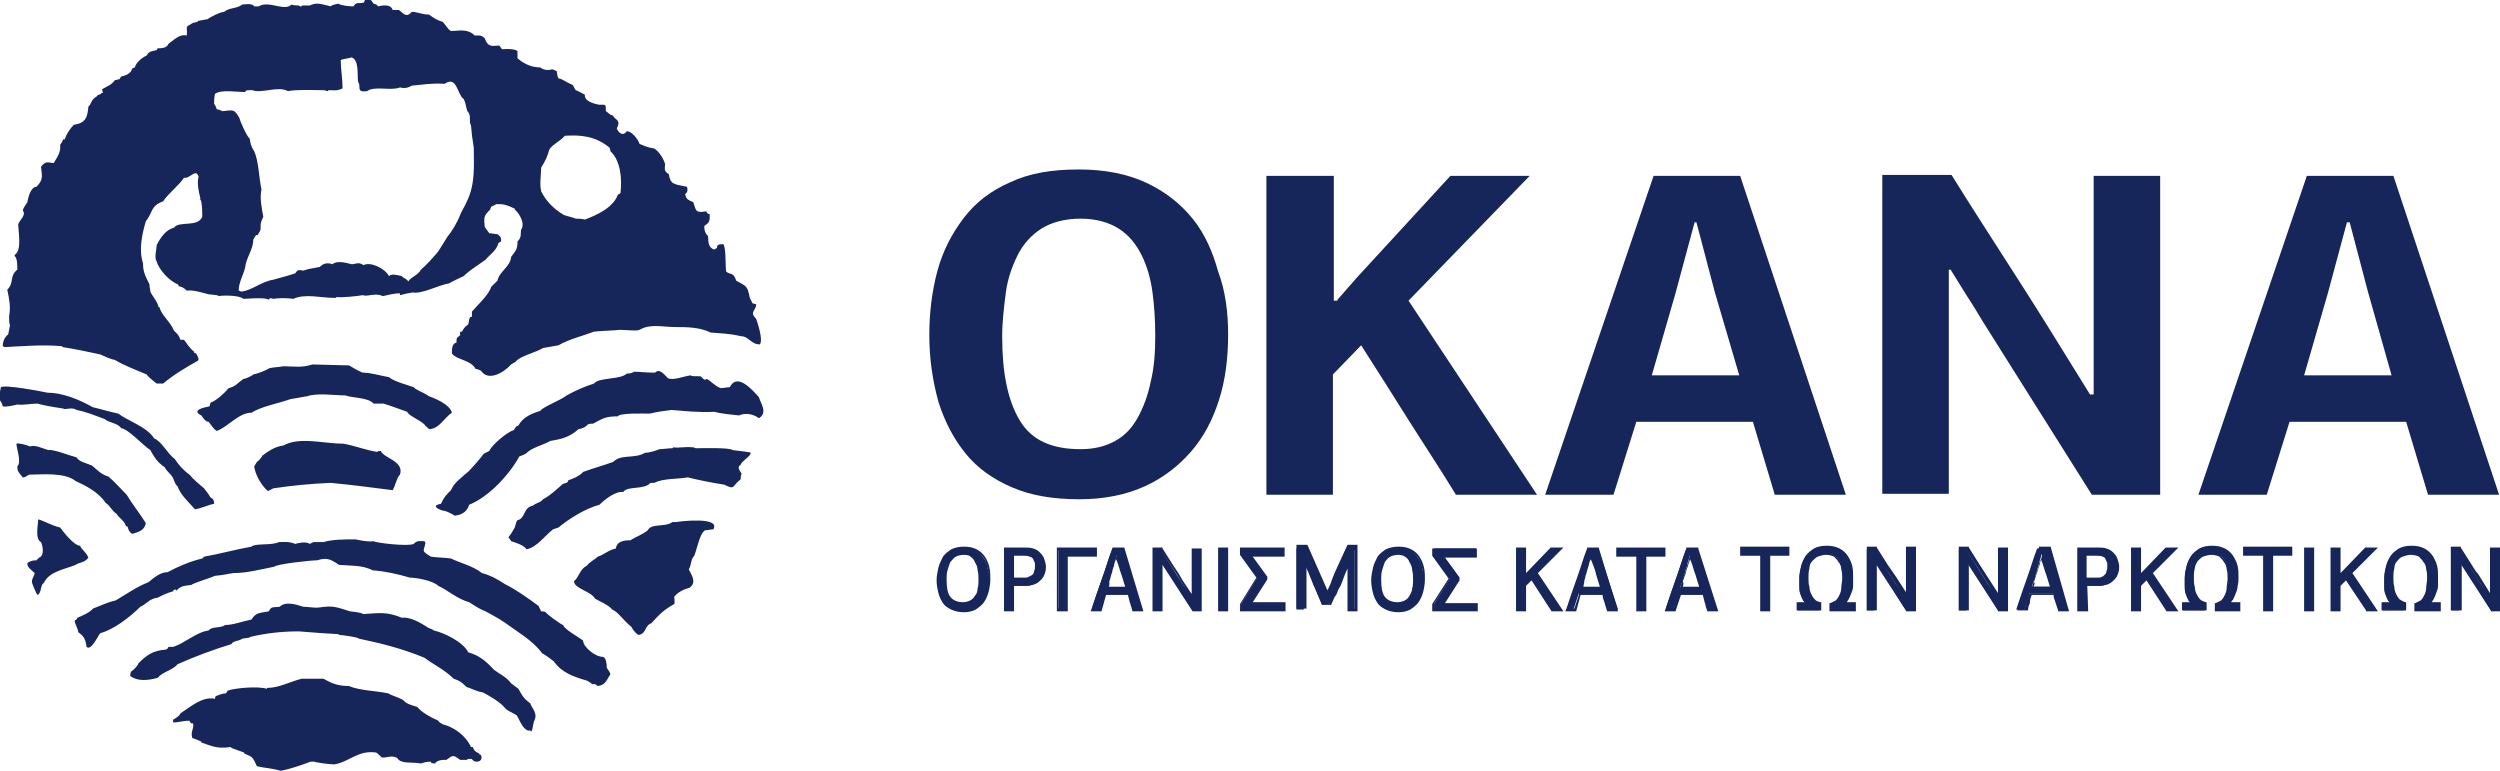 <?xml version="1.0" encoding="utf-8"?>
<!-- Generator: Adobe Illustrator 21.0.0, SVG Export Plug-In . SVG Version: 6.00 Build 0)  -->
<svg version="1.1" id="Layer_1" xmlns="http://www.w3.org/2000/svg" xmlns:xlink="http://www.w3.org/1999/xlink" x="0px" y="0px"
	 width="274.4px" height="84.6px" viewBox="0 0 274.4 84.6" style="enable-background:new 0 0 274.4 84.6;" xml:space="preserve">
<style type="text/css">
	.st0{fill:#17265A;}
	.st1{fill-rule:evenodd;clip-rule:evenodd;fill:#17265A;}
</style>
<g>
	<g>
		<g>
			<g>
				<path class="st0" d="M134.8,36.7c0,2.6-0.3,5-1,7.2c-0.7,2.2-1.7,4.1-3.1,5.7c-1.4,1.6-3.1,2.9-5.1,3.8c-2,0.9-4.4,1.4-7.1,1.4
					c-2.9,0-5.3-0.4-7.4-1.3c-2.1-0.9-3.8-2.1-5.1-3.7c-1.3-1.6-2.3-3.5-3-5.7c-0.6-2.2-1-4.6-1-7.3c0-2.5,0.3-4.9,0.9-7.1
					c0.6-2.2,1.6-4.1,2.9-5.8c1.3-1.7,3-3,5.1-3.9c2.1-1,4.6-1.4,7.5-1.4c2.9,0,5.4,0.5,7.5,1.5c2.1,1,3.7,2.3,5,3.9
					c1.3,1.6,2.2,3.6,2.8,5.8C134.5,31.9,134.8,34.3,134.8,36.7 M126.8,36.8c0-1.6-0.1-3.2-0.3-4.7c-0.2-1.5-0.6-2.9-1.2-4.1
					c-0.6-1.2-1.4-2.2-2.5-2.9c-1.1-0.7-2.5-1.1-4.2-1.1c-1.7,0-3.2,0.4-4.3,1.1c-1.1,0.7-2,1.7-2.6,2.9c-0.6,1.2-1.1,2.6-1.3,4.1
					c-0.2,1.6-0.4,3.2-0.4,4.8c0,4,0.6,7,1.9,9.2c1.3,2.2,3.5,3.2,6.7,3.2c1.5,0,2.7-0.3,3.8-0.9c1.1-0.6,1.9-1.5,2.5-2.6
					c0.6-1.1,1.1-2.4,1.4-3.9C126.7,40.3,126.8,38.6,126.8,36.8"/>
			</g>
			<g>
				<path class="st0" d="M146.8,32.9l2.1-2.4l10.3-11.2h8.7L154.6,33l14.1,21.3h-8.9c-1.7-2.8-3.5-5.5-5.2-8.2
					c-1.7-2.7-3.4-5.4-5.2-8.2l-3.1,3.2v13.2H139v-35h7.4v13.7H146.8z"/>
			</g>
			<g>
				<path class="st0" d="M194.8,54.3l-2.4-8h-12.8l-2.5,8h-7.5l11.9-35h9.5l11.6,35H194.8z M188.2,32l-2-7.6H186l-2.1,7.8l-2.6,9
					h9.6L188.2,32z"/>
			</g>
			<g>
				<path class="st0" d="M229.8,43.4V19.3h7.3v35h-7.5l-11.9-18.9c-0.6-1-1.2-2-1.8-2.9c-0.6-1-1.2-1.9-1.8-2.9c-0.1,0-0.1,0-0.1,0
					c0,0-0.1,0-0.1,0v24.6h-7.3v-35h7.6c1.8,2.9,3.6,5.7,5.4,8.5c1.8,2.8,3.6,5.6,5.4,8.5l4.4,7.1H229.8z"/>
			</g>
			<g>
				<path class="st0" d="M266.5,54.3l-2.4-8h-12.8l-2.5,8h-7.5l11.9-35h9.5l11.6,35H266.5z M259.9,32l-2-7.6h-0.3l-2.1,7.8l-2.6,9
					h9.6L259.9,32z"/>
			</g>
		</g>
		<g>
			<g>
				<g>
					<path class="st0" d="M108.6,63.6c0,0.5-0.1,0.9-0.2,1.4c-0.1,0.4-0.3,0.8-0.5,1.1c-0.2,0.3-0.5,0.5-0.9,0.7
						c-0.3,0.2-0.8,0.3-1.2,0.3c-0.5,0-1-0.1-1.3-0.2c-0.4-0.2-0.7-0.4-0.9-0.7c-0.2-0.3-0.4-0.6-0.5-1.1c-0.1-0.4-0.2-0.9-0.2-1.4
						c0-0.5,0.1-0.9,0.2-1.3c0.1-0.4,0.3-0.8,0.5-1.1c0.2-0.3,0.5-0.6,0.9-0.8c0.4-0.2,0.8-0.3,1.3-0.3c0.5,0,1,0.1,1.3,0.3
						c0.4,0.2,0.6,0.4,0.9,0.8c0.2,0.3,0.4,0.7,0.4,1.1C108.5,62.7,108.6,63.2,108.6,63.6 M107.7,63.6c0-0.3,0-0.7-0.1-1
						c-0.1-0.3-0.1-0.6-0.3-0.9c-0.1-0.3-0.3-0.5-0.6-0.7c-0.3-0.2-0.6-0.3-1-0.3c-0.4,0-0.7,0.1-1,0.2c-0.3,0.2-0.5,0.4-0.6,0.7
						c-0.2,0.3-0.3,0.6-0.3,0.9c-0.1,0.3-0.1,0.7-0.1,1.1c0,0.9,0.2,1.6,0.5,2c0.3,0.5,0.8,0.7,1.5,0.7c0.3,0,0.6-0.1,0.9-0.2
						c0.2-0.1,0.4-0.3,0.6-0.6c0.2-0.2,0.3-0.5,0.3-0.9C107.7,64.4,107.7,64,107.7,63.6"/>
					<path class="st0" d="M105.8,67.2c-0.5,0-1-0.1-1.4-0.3c-0.4-0.2-0.7-0.4-0.9-0.7c-0.2-0.3-0.4-0.7-0.5-1.1
						c-0.1-0.4-0.2-0.9-0.2-1.4c0-0.5,0.1-0.9,0.2-1.4c0.1-0.4,0.3-0.8,0.5-1.2c0.2-0.3,0.6-0.6,0.9-0.8c0.4-0.2,0.9-0.3,1.4-0.3
						c0.6,0,1,0.1,1.4,0.3c0.4,0.2,0.7,0.5,0.9,0.8c0.2,0.3,0.4,0.7,0.5,1.2c0.1,0.4,0.1,0.9,0.1,1.3c0,0.5-0.1,1-0.2,1.4
						c-0.1,0.4-0.3,0.8-0.5,1.1c-0.2,0.3-0.6,0.6-0.9,0.8C106.7,67.1,106.3,67.2,105.8,67.2z M105.8,60.3c-0.5,0-0.9,0.1-1.3,0.3
						c-0.4,0.2-0.6,0.4-0.8,0.7c-0.2,0.3-0.4,0.7-0.5,1.1c-0.1,0.4-0.1,0.8-0.1,1.3c0,0.5,0.1,1,0.2,1.4c0.1,0.4,0.3,0.7,0.5,1
						c0.2,0.3,0.5,0.5,0.8,0.6c0.3,0.2,0.8,0.2,1.3,0.2c0.4,0,0.8-0.1,1.1-0.2c0.3-0.2,0.6-0.4,0.8-0.7c0.2-0.3,0.4-0.6,0.5-1
						c0.1-0.4,0.2-0.8,0.2-1.3c0-0.4,0-0.9-0.1-1.3c-0.1-0.4-0.2-0.8-0.4-1.1c-0.2-0.3-0.5-0.5-0.8-0.7
						C106.7,60.4,106.3,60.3,105.8,60.3z M105.8,66.5c-0.8,0-1.3-0.3-1.7-0.8c-0.3-0.5-0.5-1.2-0.5-2.1c0-0.4,0-0.7,0.1-1.1
						c0.1-0.4,0.2-0.7,0.3-1c0.2-0.3,0.4-0.5,0.7-0.7c0.3-0.2,0.6-0.3,1.1-0.3c0.4,0,0.8,0.1,1.1,0.3c0.3,0.2,0.5,0.4,0.6,0.7
						c0.1,0.3,0.2,0.6,0.3,1c0,0.3,0.1,0.7,0.1,1c0,0.4,0,0.8-0.1,1.1c-0.1,0.3-0.2,0.7-0.4,0.9c-0.2,0.3-0.4,0.5-0.6,0.6
						C106.5,66.5,106.2,66.5,105.8,66.5z M105.8,60.9c-0.4,0-0.7,0.1-0.9,0.2c-0.2,0.1-0.4,0.4-0.6,0.6c-0.1,0.3-0.2,0.5-0.3,0.9
						c-0.1,0.3-0.1,0.7-0.1,1c0,0.9,0.1,1.5,0.4,1.9c0.3,0.4,0.8,0.6,1.4,0.6c0.3,0,0.6-0.1,0.8-0.2c0.2-0.1,0.4-0.3,0.5-0.5
						c0.2-0.2,0.3-0.5,0.3-0.8c0.1-0.3,0.1-0.7,0.1-1c0-0.3,0-0.7-0.1-1c0-0.3-0.1-0.6-0.3-0.9c-0.1-0.3-0.3-0.5-0.5-0.6
						C106.5,61,106.2,60.9,105.8,60.9z"/>
				</g>
				<g>
					<path class="st0" d="M114.6,62.2c0,0.2,0,0.4-0.1,0.7c-0.1,0.2-0.2,0.5-0.3,0.7c-0.2,0.2-0.4,0.4-0.6,0.5
						c-0.3,0.1-0.6,0.2-1,0.2h-1.4l0,2.7h-0.8v-6.7h2.2c0.3,0,0.6,0,0.8,0.1c0.3,0.1,0.5,0.2,0.7,0.4c0.2,0.2,0.3,0.4,0.4,0.6
						C114.6,61.6,114.6,61.9,114.6,62.2 M111.2,60.9v2.7h1.3c0.2,0,0.3,0,0.5-0.1c0.1,0,0.3-0.1,0.4-0.2c0.1-0.1,0.2-0.2,0.3-0.4
						c0.1-0.2,0.1-0.4,0.1-0.6c0-0.2,0-0.4-0.1-0.6c-0.1-0.2-0.2-0.3-0.3-0.4c-0.1-0.1-0.3-0.2-0.4-0.2c-0.2-0.1-0.3-0.1-0.5-0.1
						H111.2z"/>
					<path class="st0" d="M111.3,67.1h-1.1v-7h2.3c0.3,0,0.6,0,0.9,0.1c0.3,0.1,0.5,0.2,0.7,0.4c0.2,0.2,0.4,0.4,0.5,0.7
						c0.1,0.3,0.2,0.6,0.2,0.9c0,0.2,0,0.4-0.1,0.7c-0.1,0.3-0.2,0.5-0.4,0.7c-0.2,0.2-0.4,0.4-0.7,0.5c-0.3,0.1-0.6,0.2-1,0.2h-1.3
						L111.3,67.1z M110.5,66.8h0.5l0-2.7h1.6c0.4,0,0.7-0.1,0.9-0.2c0.2-0.1,0.4-0.3,0.6-0.5c0.1-0.2,0.2-0.4,0.3-0.6
						c0.1-0.2,0.1-0.4,0.1-0.6c0-0.3,0-0.6-0.1-0.8c-0.1-0.2-0.2-0.4-0.4-0.6c-0.2-0.1-0.4-0.3-0.6-0.3c-0.2-0.1-0.5-0.1-0.8-0.1h-2
						V66.8z M112.5,63.7H111v-3h1.4c0.2,0,0.4,0,0.6,0.1c0.2,0.1,0.3,0.1,0.5,0.3c0.1,0.1,0.2,0.3,0.3,0.5c0.1,0.2,0.1,0.4,0.1,0.6
						c0,0.3,0,0.5-0.1,0.7c-0.1,0.2-0.2,0.4-0.3,0.5c-0.1,0.1-0.3,0.2-0.5,0.3C112.8,63.7,112.7,63.7,112.5,63.7z M111.3,63.4h1.2
						c0.1,0,0.3,0,0.4-0.1c0.1,0,0.2-0.1,0.4-0.2c0.1-0.1,0.2-0.2,0.2-0.4c0.1-0.2,0.1-0.4,0.1-0.6c0-0.2,0-0.4-0.1-0.5
						c-0.1-0.2-0.1-0.3-0.2-0.4c-0.1-0.1-0.2-0.2-0.4-0.2c-0.1,0-0.3-0.1-0.5-0.1h-1.1V63.4z"/>
				</g>
				<g>
					<polygon class="st0" points="116.2,66.9 116.2,60.2 120.2,60.2 120.2,60.9 117,60.9 117,66.9 					"/>
					<path class="st0" d="M117.2,67.1H116v-7h4.4v1h-3.2V67.1z M116.3,66.8h0.5v-6h3.2v-0.4h-3.8V66.8z"/>
				</g>
				<g>
					<path class="st0" d="M124.5,66.9c-0.1-0.3-0.2-0.6-0.3-0.9c-0.1-0.3-0.2-0.6-0.3-0.9h-2.6c-0.1,0.3-0.2,0.6-0.3,0.9
						c-0.1,0.3-0.2,0.6-0.3,0.9h-0.9c0.4-1.2,0.8-2.4,1.2-3.5c0.4-1.1,0.7-2.2,1.1-3.2h1.1l2.2,6.7H124.5z M123.7,64.6
						c-0.1-0.5-0.3-1-0.4-1.5c-0.2-0.5-0.3-1-0.5-1.5l-0.2-0.7h0l-0.2,0.7c-0.1,0.2-0.1,0.5-0.2,0.7c-0.1,0.2-0.1,0.5-0.2,0.7
						c-0.1,0.2-0.1,0.5-0.2,0.7c-0.1,0.3-0.2,0.5-0.3,0.8H123.7z"/>
					<path class="st0" d="M125.5,67.1h-1.2l-0.1-0.4c-0.1-0.2-0.1-0.4-0.2-0.6l-0.2-0.8h-2.4l-0.5,1.8h-1.2l0.1-0.2
						c0.4-1.2,0.8-2.4,1.2-3.5c0.4-1.1,0.7-2.2,1.1-3.2l0-0.1h1.3L125.5,67.1z M124.6,66.8h0.6l-2.1-6.4h-0.8c-0.3,1-0.7,2-1,3.1
						c-0.4,1.1-0.7,2.2-1.1,3.3h0.5l0.5-1.8h2.9l0.3,1c0.1,0.2,0.1,0.4,0.2,0.6L124.6,66.8z M123.9,64.7h-2.6l0.1-0.2
						c0.1-0.3,0.2-0.6,0.3-0.8c0.1-0.2,0.1-0.4,0.2-0.6l0.3-0.8c0.1-0.2,0.1-0.5,0.2-0.7l0.2-0.8h0.2l0.1,0.1l0.2,0.7
						c0.2,0.5,0.3,1,0.5,1.5L123.9,64.7z M121.7,64.4h1.8l-0.4-1.3c-0.2-0.5-0.3-1-0.5-1.5l-0.1-0.2l-0.1,0.2
						c-0.1,0.2-0.1,0.5-0.2,0.7l-0.3,0.8c-0.1,0.2-0.1,0.4-0.2,0.6C121.8,64,121.8,64.2,121.7,64.4z"/>
				</g>
				<g>
					<path class="st0" d="M130.9,65.6v-5.3h0.8v6.7h-0.8l-2.6-4l-0.9-1.4c0,0,0,0,0,0c0,0,0,0,0,0v5.4h-0.8v-6.7h0.8
						c0.4,0.6,0.8,1.3,1.2,1.9c0.4,0.6,0.8,1.3,1.2,1.9L130.9,65.6L130.9,65.6z"/>
					<path class="st0" d="M131.9,67.1h-1l-3.3-5.1v5.1h-1.1v-7h1.1l0,0.1c0.4,0.6,0.8,1.3,1.2,1.9l0.4,0.6c0.3,0.4,0.5,0.9,0.8,1.3
						l0.8,1.2v-5h1.1V67.1z M131,66.8h0.6v-6.4h-0.5v5.3h-0.3l-1-1.6c-0.3-0.4-0.5-0.9-0.8-1.3l-0.4-0.6c-0.4-0.6-0.8-1.2-1.2-1.8
						h-0.6v6.4h0.5v-5.4h0.1c0,0,0,0,0.1,0h0.1l0.9,1.5L131,66.8z"/>
				</g>
				<g>
					<rect x="133.8" y="60.2" class="st0" width="0.8" height="6.7"/>
					<path class="st0" d="M134.8,67.1h-1.1v-7h1.1V67.1z M133.9,66.8h0.5v-6.4h-0.5V66.8z"/>
				</g>
				<g>
					<polygon class="st0" points="137.3,66.3 140.9,66.3 140.9,66.9 136.2,66.9 136.2,66.3 138,63.4 136.2,60.8 136.2,60.2 
						140.8,60.2 140.8,60.9 137.3,60.9 137.3,61 138.9,63.3 138.9,63.5 137.2,66.2 					"/>
					<path class="st0" d="M141.1,67.1h-5v-0.8l1.8-2.9l-1.8-2.5v-0.8h4.9v1h-3.5l1.6,2.2v0.3l0,0l-1.6,2.5h3.6V67.1z M136.3,66.8
						h4.4v-0.4h-3.5l-0.2-0.2l1.7-2.8v-0.1l-1.7-2.4l0.1-0.2h3.5v-0.4h-4.3v0.4l1.8,2.6l-1.9,3V66.8z"/>
				</g>
				<g>
					<path class="st0" d="M145.6,65.4c0.2-0.5,0.4-1,0.6-1.4c0.2-0.5,0.4-1,0.6-1.4l1-2.3h0.9v6.7H148v-5.2h0l-0.6,1.3
						c-0.1,0.3-0.2,0.5-0.3,0.8c-0.1,0.3-0.2,0.5-0.4,0.8c-0.1,0.3-0.2,0.6-0.4,0.8c-0.1,0.3-0.3,0.6-0.4,0.8h-0.8l-0.6-1.4
						c-0.1-0.3-0.3-0.6-0.4-1c-0.1-0.3-0.3-0.6-0.4-1c-0.1-0.2-0.2-0.4-0.3-0.6c-0.1-0.2-0.2-0.4-0.3-0.6h0c0,0.9,0,1.7,0,2.6
						c0,0.9,0,1.7,0,2.6h-0.8v-6.7h0.9l1,2.3L145.6,65.4L145.6,65.4z"/>
					<path class="st0" d="M149,67.1h-1.1v-4.7l-0.3,0.7c-0.1,0.3-0.2,0.5-0.3,0.8c-0.1,0.3-0.2,0.5-0.4,0.8
						c-0.1,0.3-0.2,0.6-0.4,0.8l-0.4,0.9h-1l-0.8-1.9c-0.1-0.2-0.2-0.4-0.3-0.7l-0.4-1c-0.1-0.2-0.2-0.4-0.2-0.6c0,0.6,0,1.3,0,1.9
						c0,0.9,0,1.7,0,2.6v0.1h-1.1v-7h1.2l2.2,5c0.2-0.4,0.4-0.8,0.5-1.2c0.2-0.5,0.4-1,0.6-1.4l1.1-2.4h1.1V67.1z M148.2,66.8h0.5
						v-6.4H148l-1,2.2c-0.2,0.5-0.4,1-0.6,1.4c-0.2,0.5-0.4,1-0.6,1.4l0,0.1h-0.3l-2.3-5.1h-0.7v6.4h0.5c0-0.8,0-1.6,0-2.5
						c0-0.9,0-1.7,0-2.6v-0.1h0.2l0.1,0.1c0.1,0.2,0.2,0.4,0.3,0.6c0.1,0.2,0.2,0.4,0.3,0.6l0.4,1c0.1,0.2,0.2,0.4,0.3,0.7l0.7,1.7
						h0.6l0.3-0.8c0.1-0.3,0.2-0.6,0.4-0.8c0.1-0.3,0.2-0.5,0.4-0.8c0.1-0.3,0.2-0.5,0.3-0.8l0.6-1.4h0.2l0,0.1V66.8z"/>
				</g>
				<g>
					<path class="st0" d="M156.3,63.6c0,0.5-0.1,0.9-0.2,1.4c-0.1,0.4-0.3,0.8-0.5,1.1c-0.2,0.3-0.5,0.5-0.9,0.7
						c-0.3,0.2-0.8,0.3-1.2,0.3c-0.5,0-1-0.1-1.3-0.2c-0.4-0.2-0.7-0.4-0.9-0.7c-0.2-0.3-0.4-0.6-0.5-1.1c-0.1-0.4-0.2-0.9-0.2-1.4
						c0-0.5,0-0.9,0.2-1.3c0.1-0.4,0.3-0.8,0.5-1.1c0.2-0.3,0.5-0.6,0.9-0.8c0.4-0.2,0.8-0.3,1.3-0.3c0.5,0,1,0.1,1.3,0.3
						c0.4,0.2,0.6,0.4,0.9,0.8c0.2,0.3,0.4,0.7,0.4,1.1C156.2,62.7,156.3,63.2,156.3,63.6 M155.4,63.6c0-0.3,0-0.7-0.1-1
						c-0.1-0.3-0.1-0.6-0.3-0.9c-0.1-0.3-0.3-0.5-0.6-0.7c-0.2-0.2-0.6-0.3-1-0.3c-0.4,0-0.7,0.1-1,0.2c-0.3,0.2-0.5,0.4-0.6,0.7
						c-0.2,0.3-0.3,0.6-0.3,0.9c-0.1,0.3-0.1,0.7-0.1,1.1c0,0.9,0.2,1.6,0.5,2c0.3,0.5,0.8,0.7,1.5,0.7c0.3,0,0.6-0.1,0.9-0.2
						c0.2-0.1,0.4-0.3,0.6-0.6c0.2-0.2,0.3-0.5,0.3-0.9C155.4,64.4,155.4,64,155.4,63.6"/>
					<path class="st0" d="M153.5,67.2c-0.5,0-1-0.1-1.4-0.3c-0.4-0.2-0.7-0.4-0.9-0.7c-0.2-0.3-0.4-0.7-0.5-1.1
						c-0.1-0.4-0.2-0.9-0.2-1.4c0-0.5,0.1-0.9,0.2-1.4c0.1-0.4,0.3-0.8,0.5-1.2c0.2-0.3,0.6-0.6,0.9-0.8c0.4-0.2,0.9-0.3,1.4-0.3
						c0.6,0,1,0.1,1.4,0.3c0.4,0.2,0.7,0.5,0.9,0.8c0.2,0.3,0.4,0.7,0.5,1.2c0.1,0.4,0.1,0.9,0.1,1.3c0,0.5-0.1,1-0.2,1.4
						c-0.1,0.4-0.3,0.8-0.5,1.1c-0.2,0.3-0.6,0.6-0.9,0.8C154.4,67.1,154,67.2,153.5,67.2z M153.5,60.3c-0.5,0-0.9,0.1-1.3,0.3
						c-0.3,0.2-0.6,0.4-0.8,0.7c-0.2,0.3-0.4,0.7-0.5,1.1c-0.1,0.4-0.1,0.8-0.1,1.3c0,0.5,0.1,1,0.2,1.4c0.1,0.4,0.3,0.7,0.5,1
						c0.2,0.3,0.5,0.5,0.8,0.6c0.3,0.2,0.8,0.2,1.3,0.2c0.4,0,0.8-0.1,1.1-0.2c0.3-0.2,0.6-0.4,0.8-0.7c0.2-0.3,0.4-0.6,0.5-1
						c0.1-0.4,0.2-0.8,0.2-1.3c0-0.4,0-0.9-0.1-1.3c-0.1-0.4-0.2-0.7-0.4-1.1c-0.2-0.3-0.5-0.5-0.8-0.7
						C154.4,60.4,154,60.3,153.5,60.3z M153.5,66.5c-0.8,0-1.3-0.3-1.7-0.8c-0.3-0.5-0.5-1.2-0.5-2.1c0-0.4,0-0.7,0.1-1.1
						c0.1-0.4,0.2-0.7,0.3-1c0.2-0.3,0.4-0.5,0.7-0.7c0.3-0.2,0.6-0.3,1.1-0.3c0.4,0,0.8,0.1,1.1,0.3c0.3,0.2,0.5,0.4,0.6,0.7
						c0.1,0.3,0.2,0.6,0.3,1c0,0.3,0.1,0.7,0.1,1c0,0.4,0,0.8-0.1,1.1c-0.1,0.3-0.2,0.6-0.4,0.9c-0.2,0.3-0.4,0.5-0.6,0.6
						C154.1,66.5,153.8,66.5,153.5,66.5z M153.5,60.9c-0.4,0-0.7,0.1-0.9,0.2c-0.2,0.1-0.4,0.3-0.6,0.6c-0.1,0.3-0.2,0.5-0.3,0.9
						c-0.1,0.3-0.1,0.7-0.1,1c0,0.9,0.1,1.5,0.4,1.9c0.3,0.4,0.8,0.6,1.4,0.6c0.3,0,0.6-0.1,0.8-0.2c0.2-0.1,0.4-0.3,0.5-0.5
						c0.1-0.2,0.3-0.5,0.3-0.8c0.1-0.3,0.1-0.7,0.1-1c0-0.3,0-0.7-0.1-1c0-0.3-0.1-0.6-0.3-0.9c-0.1-0.3-0.3-0.5-0.5-0.6
						C154.1,61,153.8,60.9,153.5,60.9z"/>
				</g>
				<g>
					<polygon class="st0" points="158.4,66.3 162.1,66.3 162.1,66.9 157.4,66.9 157.4,66.3 159.2,63.4 157.4,60.8 157.4,60.2 
						162,60.2 162,60.9 158.5,60.9 158.4,61 160.1,63.3 160.1,63.5 158.4,66.2 					"/>
					<path class="st0" d="M162.2,67.1h-5v-0.8l0,0l1.8-2.8l-1.8-2.5v-0.8h4.9v1h-3.5l1.6,2.2v0.3l0,0l-1.6,2.5h3.6V67.1z
						 M157.5,66.8h4.4v-0.4h-3.5l-0.2-0.2l1.7-2.8v-0.1l-1.7-2.4l0.1-0.2h3.5v-0.4h-4.3v0.4l1.8,2.6l-1.9,3V66.8z"/>
				</g>
				<g>
					<polygon class="st0" points="167.4,66.9 166.6,66.9 166.6,60.2 167.4,60.2 167.4,63.3 170.3,60.2 171.3,60.2 168.7,62.9 
						171.4,66.9 170.4,66.9 168.1,63.5 167.4,64.2 					"/>
					<path class="st0" d="M171.6,67.1h-1.3l-2.2-3.4l-0.6,0.6v2.8h-1.1v-7h1.1v2.8l2.7-2.8h1.4l-2.8,2.8L171.6,67.1z M170.5,66.8
						h0.6l-2.6-3.9l2.4-2.5h-0.5l-3.1,3.3v-3.3h-0.5v6.4h0.5v-2.6l0.9-0.9L170.5,66.8z"/>
				</g>
				<g>
					<path class="st0" d="M176.5,66.9c-0.1-0.3-0.2-0.6-0.3-0.9c-0.1-0.3-0.2-0.6-0.3-0.9h-2.6c-0.1,0.3-0.2,0.6-0.3,0.9
						c-0.1,0.3-0.2,0.6-0.3,0.9H172c0.4-1.2,0.8-2.4,1.2-3.5c0.4-1.1,0.7-2.2,1.1-3.2h1.1l2.2,6.7H176.5z M175.8,64.6
						c-0.2-0.5-0.3-1-0.5-1.5c-0.1-0.5-0.3-1-0.5-1.5l-0.2-0.7h0l-0.2,0.7c-0.1,0.2-0.1,0.5-0.2,0.7c-0.1,0.2-0.1,0.5-0.2,0.7
						c-0.1,0.2-0.1,0.5-0.2,0.7c-0.1,0.3-0.2,0.5-0.3,0.8H175.8z"/>
					<path class="st0" d="M177.6,67.1h-1.2l-0.3-1c-0.1-0.3-0.2-0.5-0.2-0.8h-2.4c-0.1,0.2-0.1,0.4-0.2,0.7l-0.3,1.1h-1.2l0.1-0.2
						c0.4-1.2,0.8-2.4,1.2-3.5c0.4-1.1,0.7-2.2,1.1-3.2l0-0.1h1.3l0,0.1L177.6,67.1z M176.7,66.8h0.6l-2.1-6.4h-0.8
						c-0.3,1-0.7,2-1,3.1c-0.4,1.1-0.7,2.2-1.1,3.3h0.5l0.3-0.9c0.1-0.3,0.2-0.5,0.2-0.8l0-0.1h2.9l0,0.1c0.1,0.3,0.2,0.6,0.3,0.9
						L176.7,66.8z M176,64.7h-2.7l0.1-0.2c0.1-0.3,0.2-0.6,0.3-0.8c0.1-0.3,0.2-0.5,0.2-0.7l0.2-0.7c0.1-0.2,0.1-0.5,0.2-0.7
						l0.2-0.8h0.2l0.1,0.1l0.2,0.7c0.2,0.5,0.3,1,0.5,1.5L176,64.7z M173.8,64.4h1.8l-0.4-1.3c-0.1-0.5-0.3-1-0.5-1.5l-0.1-0.2
						l-0.1,0.2c-0.1,0.2-0.1,0.5-0.2,0.7l-0.2,0.7c-0.1,0.2-0.1,0.5-0.2,0.7C173.9,64,173.8,64.2,173.8,64.4z"/>
				</g>
				<g>
					<polygon class="st0" points="179.8,66.9 179.8,60.9 177.6,60.9 177.6,60.2 182.7,60.2 182.7,60.9 180.6,60.9 180.6,66.9 					
						"/>
					<path class="st0" d="M180.7,67.1h-1.1v-6h-2.2v-1h5.4v1h-2.1L180.7,67.1z M179.9,66.8h0.5l0-6h2.1v-0.4h-4.8v0.4h2.2V66.8z"/>
				</g>
				<g>
					<path class="st0" d="M187.5,66.9c-0.1-0.3-0.2-0.6-0.3-0.9c-0.1-0.3-0.2-0.6-0.3-0.9h-2.6c-0.1,0.3-0.2,0.6-0.3,0.9
						c-0.1,0.3-0.2,0.6-0.3,0.9h-0.9c0.4-1.2,0.8-2.4,1.2-3.5c0.4-1.1,0.7-2.2,1.1-3.2h1.1l2.2,6.7H187.5z M186.7,64.6
						c-0.2-0.5-0.3-1-0.5-1.5c-0.2-0.5-0.3-1-0.5-1.5l-0.2-0.7h0l-0.2,0.7c-0.1,0.2-0.1,0.5-0.2,0.7c-0.1,0.2-0.1,0.5-0.2,0.7
						c-0.1,0.2-0.1,0.5-0.2,0.7c-0.1,0.3-0.2,0.5-0.3,0.8H186.7z"/>
					<path class="st0" d="M188.6,67.1h-1.2l-0.1-0.3c-0.1-0.2-0.1-0.5-0.2-0.7l-0.2-0.8h-2.4l-0.6,1.8h-1.2l0.1-0.2
						c0.4-1.2,0.8-2.4,1.2-3.5c0.4-1.1,0.7-2.2,1.1-3.2l0-0.1h1.3l0,0.1L188.6,67.1z M187.6,66.8h0.6l-2.1-6.4h-0.8
						c-0.3,1-0.7,2-1,3.1c-0.4,1.1-0.7,2.2-1.1,3.3h0.5l0.5-1.8h2.9l0.3,1C187.4,66.3,187.5,66.5,187.6,66.8L187.6,66.8z M187,64.7
						h-2.7l0.1-0.2c0.1-0.3,0.2-0.5,0.2-0.7l0.3-0.8c0.1-0.2,0.1-0.4,0.2-0.7l0,0c0.1-0.2,0.1-0.4,0.2-0.6l0.2-0.8h0.2l0.1,0.1
						l0.2,0.7c0.2,0.5,0.3,1,0.5,1.5L187,64.7z M184.7,64.4h1.8l-0.4-1.3c-0.2-0.5-0.3-1-0.5-1.5l-0.1-0.2l-0.1,0.3
						c-0.1,0.2-0.1,0.4-0.2,0.6l0,0c-0.1,0.2-0.1,0.4-0.2,0.7l-0.3,0.8C184.8,64,184.8,64.2,184.7,64.4z"/>
				</g>
			</g>
			<g>
				<g>
					<polygon class="st0" points="193.4,66.9 193.4,60.9 191.2,60.9 191.2,60.2 196.3,60.2 196.3,60.9 194.2,60.9 194.2,66.9 					
						"/>
					<path class="st0" d="M194.3,67.1h-1.1V61h-2.2v-1h5.4v1h-2.1L194.3,67.1z M193.5,66.8h0.5l0-6.1h2.1v-0.4h-4.8v0.4h2.2V66.8z"
						/>
				</g>
				<g>
					<path class="st0" d="M202.2,66.3h1.1v0.6h-2.4v-0.6c0.3-0.1,0.5-0.2,0.7-0.4c0.2-0.2,0.3-0.4,0.4-0.6c0.1-0.2,0.2-0.5,0.2-0.8
						c0-0.3,0.1-0.6,0.1-1c0-0.3,0-0.7-0.1-1c-0.1-0.3-0.2-0.6-0.3-0.9c-0.1-0.3-0.3-0.5-0.6-0.6c-0.2-0.2-0.6-0.2-1-0.2
						c-0.4,0-0.7,0.1-0.9,0.2c-0.3,0.1-0.5,0.3-0.6,0.6c-0.2,0.2-0.3,0.5-0.3,0.9c-0.1,0.3-0.1,0.7-0.1,1.1c0,0.4,0,0.7,0.1,1
						c0,0.3,0.1,0.6,0.2,0.8c0.1,0.2,0.2,0.4,0.4,0.6c0.2,0.2,0.4,0.3,0.6,0.3v0.7h-2.4v-0.6h1.1l0,0c-0.2-0.1-0.3-0.3-0.5-0.5
						c-0.1-0.2-0.2-0.4-0.3-0.7c-0.1-0.3-0.1-0.5-0.1-0.8c0-0.3,0-0.6,0-0.9c0-0.4,0.1-0.9,0.2-1.3c0.1-0.4,0.3-0.8,0.5-1.1
						c0.2-0.3,0.5-0.6,0.9-0.7c0.4-0.2,0.8-0.3,1.3-0.3c0.5,0,1,0.1,1.3,0.3c0.4,0.2,0.6,0.4,0.9,0.7c0.2,0.3,0.4,0.7,0.5,1.1
						c0.1,0.4,0.1,0.8,0.1,1.3c0,0.3,0,0.6,0,0.9c0,0.3-0.1,0.5-0.2,0.8c-0.1,0.2-0.2,0.5-0.3,0.7C202.5,66,202.4,66.2,202.2,66.3
						L202.2,66.3z"/>
					<path class="st0" d="M203.5,67.1h-2.7v-0.9l0.1,0c0.2-0.1,0.4-0.2,0.6-0.3c0.2-0.2,0.3-0.4,0.4-0.6c0.1-0.2,0.2-0.5,0.2-0.8
						c0-0.3,0.1-0.6,0.1-1c0-0.3,0-0.7-0.1-1c0-0.3-0.1-0.6-0.3-0.8c-0.1-0.2-0.3-0.4-0.5-0.6c-0.2-0.1-0.5-0.2-0.9-0.2
						c-0.3,0-0.6,0.1-0.9,0.2c-0.2,0.1-0.4,0.3-0.6,0.5c-0.2,0.2-0.3,0.5-0.3,0.8c-0.1,0.3-0.1,0.7-0.1,1c0,0.4,0,0.7,0.1,1
						c0,0.3,0.1,0.6,0.2,0.8c0.1,0.2,0.2,0.4,0.4,0.6s0.3,0.2,0.6,0.3l0.1,0v0.9h-2.7v-0.9h0.9c-0.1-0.1-0.2-0.2-0.2-0.3
						c-0.1-0.2-0.2-0.4-0.3-0.7c-0.1-0.3-0.1-0.5-0.1-0.8c0-0.3,0-0.6,0-0.9c0-0.5,0.1-0.9,0.2-1.3c0.1-0.4,0.3-0.8,0.5-1.1
						c0.2-0.3,0.6-0.6,0.9-0.8c0.4-0.2,0.8-0.3,1.4-0.3c0.6,0,1,0.1,1.4,0.3c0.4,0.2,0.7,0.5,0.9,0.8c0.2,0.3,0.4,0.7,0.5,1.1
						c0.1,0.4,0.1,0.9,0.1,1.3c0,0.3,0,0.6,0,0.9c0,0.3-0.1,0.6-0.2,0.8c-0.1,0.3-0.2,0.5-0.3,0.7c-0.1,0.1-0.1,0.2-0.2,0.3h1V67.1z
						 M201.1,66.8h2.1v-0.3h-1.1l-0.2-0.2l0.1-0.1c0.2-0.1,0.3-0.3,0.4-0.5c0.1-0.2,0.2-0.4,0.3-0.6c0.1-0.2,0.1-0.5,0.2-0.8
						c0-0.3,0-0.6,0-0.8c0-0.4,0-0.8-0.1-1.2c-0.1-0.4-0.2-0.7-0.4-1c-0.2-0.3-0.5-0.5-0.8-0.7c-0.3-0.2-0.8-0.3-1.3-0.3
						c-0.5,0-0.9,0.1-1.2,0.3c-0.3,0.2-0.6,0.4-0.8,0.7c-0.2,0.3-0.4,0.6-0.5,1c-0.1,0.4-0.2,0.8-0.2,1.2c0,0.3,0,0.6,0,0.9
						c0,0.3,0.1,0.5,0.1,0.8c0.1,0.2,0.1,0.5,0.3,0.6c0.1,0.2,0.2,0.3,0.4,0.5l0.1,0.1l-0.1,0.2l-0.1,0h-0.9v0.3h2.1v-0.4
						c-0.2-0.1-0.4-0.2-0.6-0.3c-0.2-0.2-0.3-0.4-0.4-0.7c-0.1-0.3-0.2-0.6-0.2-0.9c0-0.3-0.1-0.7-0.1-1.1c0-0.4,0-0.7,0.1-1.1
						c0.1-0.3,0.2-0.6,0.4-0.9c0.2-0.3,0.4-0.5,0.7-0.6c0.3-0.2,0.6-0.2,1-0.2c0.4,0,0.8,0.1,1,0.3c0.3,0.2,0.5,0.4,0.6,0.7
						c0.2,0.3,0.3,0.6,0.3,0.9c0.1,0.3,0.1,0.7,0.1,1c0,0.3,0,0.7-0.1,1c0,0.3-0.1,0.6-0.2,0.9c-0.1,0.3-0.3,0.5-0.4,0.7
						c-0.2,0.2-0.4,0.3-0.6,0.4V66.8z"/>
				</g>
				<g>
					<path class="st0" d="M209.2,65.6v-5.3h0.8v6.7h-0.8l-2.6-4l-0.9-1.4c0,0,0,0,0,0c0,0,0,0,0,0v5.4h-0.8v-6.7h0.8
						c0.4,0.6,0.8,1.3,1.2,1.9c0.4,0.6,0.8,1.3,1.2,1.9L209.2,65.6L209.2,65.6z"/>
					<path class="st0" d="M210.2,67.1h-1l0-0.1l-3.2-5.1v5.1h-1.1v-7h1.1l0,0.1c0.4,0.6,0.8,1.3,1.2,1.9c0.3,0.4,0.6,0.9,0.9,1.3
						l1.1,1.7v-5h1.1V67.1z M209.3,66.8h0.6v-6.4h-0.5v5.3h-0.3l-1.4-2.2c-0.3-0.5-0.6-0.9-0.9-1.3c-0.4-0.6-0.8-1.2-1.2-1.8h-0.6
						v6.4h0.5v-5.4h0.1c0,0,0,0,0.1,0h0.1l0.9,1.5L209.3,66.8z"/>
				</g>
				<g>
					<path class="st0" d="M219.3,65.6v-5.3h0.8v6.7h-0.8l-2.6-4l-0.9-1.4c0,0,0,0,0,0c0,0,0,0,0,0v5.4H215v-6.7h0.8
						c0.4,0.6,0.8,1.3,1.2,1.9c0.4,0.6,0.8,1.3,1.2,1.9L219.3,65.6L219.3,65.6z"/>
					<path class="st0" d="M220.3,67.1h-1l0-0.1l-3.2-5.1v5.1h-1.1v-7h1.1l0,0.1c0.4,0.6,0.8,1.3,1.2,1.9l2,3.1v-5h1.1V67.1z
						 M219.4,66.8h0.6v-6.4h-0.5v5.3h-0.3l-2.2-3.5c-0.4-0.6-0.8-1.2-1.2-1.8h-0.6v6.4h0.5v-5.4h0.1c0,0,0,0,0,0l0.1,0l0.9,1.5
						L219.4,66.8z"/>
				</g>
				<g>
					<path class="st0" d="M226,66.9c-0.1-0.3-0.2-0.6-0.3-0.9c-0.1-0.3-0.2-0.6-0.3-0.9h-2.6c-0.1,0.3-0.2,0.6-0.3,0.9
						c-0.1,0.3-0.2,0.6-0.3,0.9h-0.9c0.4-1.2,0.8-2.4,1.2-3.5c0.4-1.1,0.7-2.2,1.1-3.2h1.1l2.2,6.7H226z M225.3,64.5
						c-0.1-0.5-0.3-1-0.5-1.5c-0.2-0.5-0.3-1-0.5-1.5l-0.2-0.7h0l-0.2,0.7c-0.1,0.2-0.1,0.5-0.2,0.7c-0.1,0.2-0.1,0.5-0.2,0.7
						c-0.1,0.2-0.1,0.5-0.2,0.7c-0.1,0.3-0.2,0.5-0.3,0.8H225.3z"/>
					<path class="st0" d="M227.1,67.1h-1.2l0-0.1c-0.1-0.3-0.2-0.6-0.3-0.9c-0.1-0.3-0.2-0.5-0.2-0.8h-2.4c-0.1,0.3-0.2,0.5-0.2,0.8
						l0,0.1c-0.1,0.2-0.2,0.5-0.2,0.7l0,0.1h-1.2l0.1-0.2c0.4-1.2,0.8-2.4,1.2-3.5c0.4-1.1,0.7-2.2,1.1-3.2l0-0.1h1.3l0,0.1
						L227.1,67.1z M226.1,66.8h0.6l-2.1-6.4h-0.8c-0.3,1-0.7,2-1,3.1c-0.4,1.1-0.7,2.2-1.1,3.3h0.5c0.1-0.2,0.1-0.4,0.2-0.6l0-0.1
						c0.1-0.3,0.2-0.5,0.3-0.8l0.1-0.2h2.9l0,0.1c0.1,0.3,0.2,0.6,0.3,0.9C226,66.3,226,66.5,226.1,66.8z M225.5,64.7h-2.6l0.1-0.2
						c0.1-0.3,0.2-0.6,0.3-0.8c0.1-0.2,0.1-0.4,0.2-0.6l0.3-0.9c0.1-0.2,0.1-0.5,0.2-0.7l0.2-0.8h0.2l0.1,0.1l0.2,0.7
						c0.2,0.5,0.3,1,0.5,1.5L225.5,64.7z M223.2,64.4h1.8l-0.4-1.3c-0.2-0.5-0.3-1-0.5-1.5l-0.1-0.2l-0.1,0.2
						c-0.1,0.2-0.1,0.5-0.2,0.7l-0.3,0.9c-0.1,0.2-0.1,0.4-0.2,0.6C223.4,64,223.3,64.2,223.2,64.4z"/>
				</g>
				<g>
					<path class="st0" d="M232.4,62.2c0,0.2,0,0.4-0.1,0.7c-0.1,0.2-0.2,0.5-0.3,0.7c-0.2,0.2-0.4,0.4-0.6,0.5
						c-0.3,0.1-0.6,0.2-1,0.2H229l0,2.7h-0.8v-6.7h2.2c0.3,0,0.6,0,0.8,0.1c0.3,0.1,0.5,0.2,0.7,0.4c0.2,0.2,0.3,0.4,0.4,0.6
						C232.4,61.6,232.4,61.9,232.4,62.2 M229,60.9v2.7h1.3c0.2,0,0.3,0,0.5-0.1c0.1,0,0.3-0.1,0.4-0.2c0.1-0.1,0.2-0.2,0.3-0.4
						c0.1-0.2,0.1-0.4,0.1-0.6c0-0.2,0-0.4-0.1-0.6c-0.1-0.2-0.2-0.3-0.3-0.4c-0.1-0.1-0.3-0.2-0.4-0.2c-0.2-0.1-0.3-0.1-0.5-0.1
						H229z"/>
					<path class="st0" d="M229.2,67.1H228v-7h2.3c0.3,0,0.6,0,0.9,0.1c0.3,0.1,0.5,0.2,0.7,0.4c0.2,0.2,0.4,0.4,0.5,0.7
						c0.1,0.3,0.2,0.6,0.2,0.9c0,0.2,0,0.4-0.1,0.7c-0.1,0.3-0.2,0.5-0.4,0.7c-0.2,0.2-0.4,0.4-0.7,0.5c-0.3,0.1-0.6,0.2-1,0.2h-1.3
						L229.2,67.1z M228.3,66.8h0.5l0-2.7h1.6c0.4,0,0.7-0.1,0.9-0.2c0.2-0.1,0.4-0.3,0.6-0.5c0.1-0.2,0.2-0.4,0.3-0.6
						c0.1-0.2,0.1-0.4,0.1-0.6c0-0.3,0-0.6-0.1-0.8c-0.1-0.2-0.2-0.4-0.4-0.6c-0.2-0.1-0.4-0.3-0.6-0.3c-0.2-0.1-0.5-0.1-0.8-0.1h-2
						V66.8z M230.3,63.7h-1.5v-3h1.4c0.2,0,0.4,0,0.6,0.1s0.3,0.2,0.5,0.3c0.1,0.1,0.2,0.3,0.3,0.5c0.1,0.2,0.1,0.4,0.1,0.6
						c0,0.3,0,0.5-0.1,0.7c-0.1,0.2-0.2,0.3-0.3,0.5c-0.1,0.1-0.3,0.2-0.5,0.3C230.7,63.7,230.5,63.7,230.3,63.7z M229.1,63.4h1.2
						c0.1,0,0.3,0,0.4-0.1c0.1,0,0.2-0.1,0.3-0.2c0.1-0.1,0.2-0.2,0.2-0.4c0.1-0.2,0.1-0.4,0.1-0.6c0-0.2,0-0.4-0.1-0.5
						c-0.1-0.2-0.1-0.3-0.2-0.4c-0.1-0.1-0.2-0.2-0.4-0.2c-0.1,0-0.3-0.1-0.5-0.1h-1.1V63.4z"/>
				</g>
				<g>
					<polygon class="st0" points="234.8,66.9 234,66.9 234,60.2 234.8,60.2 234.8,63.3 237.7,60.2 238.7,60.2 236.1,62.9 
						238.8,66.9 237.8,66.9 235.5,63.5 234.8,64.2 					"/>
					<path class="st0" d="M239.1,67.1h-1.3l-2.2-3.4l-0.6,0.6v2.8h-1.1v-7h1.1v2.8l2.7-2.8h1.4l-2.8,2.8L239.1,67.1z M237.9,66.8
						h0.6l-2.6-3.9l2.4-2.5h-0.5l-3.1,3.3v-3.3h-0.5v6.4h0.5v-2.6l0.9-0.9L237.9,66.8z"/>
				</g>
				<g>
					<path class="st0" d="M244.5,66.3h1.1v0.6h-2.4v-0.6c0.3-0.1,0.5-0.2,0.7-0.4c0.2-0.2,0.3-0.4,0.4-0.6c0.1-0.2,0.2-0.5,0.2-0.8
						c0-0.3,0.1-0.6,0.1-1c0-0.3,0-0.7-0.1-1c-0.1-0.3-0.2-0.6-0.3-0.9c-0.1-0.3-0.3-0.5-0.6-0.6c-0.2-0.2-0.6-0.2-1-0.2
						c-0.4,0-0.7,0.1-0.9,0.2c-0.3,0.1-0.5,0.3-0.6,0.6c-0.2,0.2-0.3,0.5-0.3,0.9c-0.1,0.3-0.1,0.7-0.1,1.1c0,0.4,0,0.7,0.1,1
						c0,0.3,0.1,0.6,0.2,0.8c0.1,0.2,0.2,0.4,0.4,0.6c0.2,0.2,0.4,0.3,0.6,0.3v0.7h-2.4v-0.6h1.1l0,0c-0.2-0.1-0.3-0.3-0.5-0.5
						c-0.1-0.2-0.2-0.4-0.3-0.7c-0.1-0.3-0.1-0.5-0.1-0.8c0-0.3,0-0.6,0-0.9c0-0.4,0.1-0.9,0.2-1.3c0.1-0.4,0.3-0.8,0.5-1.1
						c0.2-0.3,0.5-0.6,0.9-0.7c0.4-0.2,0.8-0.3,1.3-0.3c0.5,0,1,0.1,1.3,0.3c0.4,0.2,0.6,0.4,0.9,0.7c0.2,0.3,0.4,0.7,0.5,1.1
						c0.1,0.4,0.1,0.8,0.1,1.3c0,0.3,0,0.6,0,0.9c0,0.3-0.1,0.5-0.2,0.8c-0.1,0.2-0.2,0.5-0.3,0.7C244.9,66,244.7,66.2,244.5,66.3
						L244.5,66.3z"/>
					<path class="st0" d="M245.8,67.1h-2.7v-0.9l0.1,0c0.2-0.1,0.4-0.2,0.6-0.3c0.2-0.2,0.3-0.4,0.4-0.6c0.1-0.2,0.2-0.5,0.2-0.8
						c0-0.3,0.1-0.6,0.1-1c0-0.3,0-0.7-0.1-1c0-0.3-0.1-0.6-0.3-0.8c-0.1-0.2-0.3-0.4-0.5-0.6c-0.2-0.1-0.5-0.2-0.9-0.2
						c-0.3,0-0.6,0.1-0.9,0.2c-0.2,0.1-0.4,0.3-0.6,0.5c-0.1,0.2-0.3,0.5-0.3,0.8c-0.1,0.3-0.1,0.7-0.1,1c0,0.4,0,0.7,0.1,1
						c0,0.3,0.1,0.6,0.2,0.8c0.1,0.2,0.2,0.4,0.4,0.6c0.1,0.1,0.3,0.2,0.6,0.3l0.1,0v0.9h-2.7v-0.9h0.9c-0.1-0.1-0.2-0.2-0.2-0.3
						c-0.1-0.2-0.2-0.5-0.3-0.7c-0.1-0.3-0.1-0.5-0.1-0.8c0-0.3,0-0.6,0-0.9c0-0.5,0.1-0.9,0.2-1.3c0.1-0.4,0.3-0.8,0.5-1.1
						c0.2-0.3,0.6-0.6,0.9-0.8c0.4-0.2,0.8-0.3,1.4-0.3c0.6,0,1,0.1,1.4,0.3c0.4,0.2,0.7,0.5,0.9,0.8c0.2,0.3,0.4,0.7,0.5,1.1
						c0.1,0.4,0.1,0.9,0.1,1.3c0,0.3,0,0.6-0.1,0.9c0,0.3-0.1,0.6-0.2,0.8c-0.1,0.3-0.2,0.5-0.3,0.7c-0.1,0.1-0.2,0.2-0.2,0.3h1
						V67.1z M243.4,66.8h2.1v-0.3h-1.1l-0.2-0.2l0.1-0.1c0.2-0.1,0.3-0.3,0.4-0.5c0.1-0.2,0.2-0.4,0.3-0.6c0.1-0.2,0.1-0.5,0.2-0.8
						c0-0.3,0-0.6,0-0.8c0-0.4,0-0.8-0.1-1.2c-0.1-0.4-0.2-0.7-0.4-1c-0.2-0.3-0.5-0.5-0.8-0.7c-0.3-0.2-0.8-0.3-1.3-0.3
						c-0.5,0-0.9,0.1-1.2,0.3c-0.3,0.2-0.6,0.4-0.8,0.7c-0.2,0.3-0.4,0.6-0.5,1c-0.1,0.4-0.2,0.8-0.2,1.2c0,0.3,0,0.6,0,0.9
						c0,0.3,0.1,0.5,0.1,0.8c0.1,0.2,0.1,0.4,0.3,0.6c0.1,0.2,0.2,0.3,0.4,0.5l0.1,0.1l-0.1,0.2l-0.1,0h-0.9v0.3h2.1v-0.4
						c-0.2-0.1-0.4-0.2-0.6-0.3c-0.2-0.2-0.3-0.4-0.4-0.7c-0.1-0.2-0.2-0.5-0.2-0.9c0-0.3-0.1-0.7-0.1-1.1c0-0.4,0-0.8,0.1-1.1
						c0.1-0.4,0.2-0.7,0.4-0.9c0.2-0.3,0.4-0.5,0.7-0.6c0.3-0.2,0.6-0.2,1-0.2c0.4,0,0.8,0.1,1,0.3c0.3,0.2,0.5,0.4,0.6,0.7
						c0.2,0.3,0.3,0.6,0.3,0.9c0.1,0.3,0.1,0.7,0.1,1c0,0.3,0,0.7-0.1,1c0,0.3-0.1,0.6-0.2,0.9c-0.1,0.3-0.3,0.5-0.5,0.7
						c-0.2,0.2-0.4,0.3-0.6,0.4V66.8z"/>
				</g>
				<g>
					<polygon class="st0" points="248.6,66.9 248.6,60.9 246.4,60.9 246.4,60.2 251.5,60.2 251.5,60.9 249.4,60.9 249.4,66.9 					
						"/>
					<path class="st0" d="M249.5,67.1h-1.1V61h-2.2v-1h5.4v1h-2.1L249.5,67.1z M248.7,66.8h0.5l0-6.1h2.1v-0.4h-4.8v0.4h2.2V66.8z"
						/>
				</g>
				<g>
					<rect x="253" y="60.2" class="st0" width="0.8" height="6.7"/>
					<path class="st0" d="M254,67.1h-1.1v-7h1.1V67.1z M253.2,66.8h0.5v-6.4h-0.5V66.8z"/>
				</g>
				<g>
					<polygon class="st0" points="256.7,66.9 255.9,66.9 255.9,60.2 256.7,60.2 256.7,63.3 259.6,60.2 260.6,60.2 258,62.9 
						260.7,66.9 259.7,66.9 257.4,63.5 256.7,64.2 					"/>
					<path class="st0" d="M261,67.1h-1.3l0-0.1l-2.2-3.3l-0.6,0.6v2.8h-1.1v-7h1.1v2.8l2.7-2.8h1.4l-2.8,2.8L261,67.1z M259.8,66.8
						h0.6l-2.6-3.9l2.4-2.5h-0.5l-3.1,3.3v-3.3H256v6.4h0.5v-2.6l0.9-0.9L259.8,66.8z"/>
				</g>
				<g>
					<path class="st0" d="M266.4,66.3h1.1v0.6h-2.4v-0.6c0.3-0.1,0.5-0.2,0.7-0.4c0.2-0.2,0.3-0.4,0.4-0.6c0.1-0.2,0.2-0.5,0.2-0.8
						c0-0.3,0.1-0.6,0.1-1c0-0.3,0-0.7-0.1-1c-0.1-0.3-0.1-0.6-0.3-0.9c-0.1-0.3-0.3-0.5-0.6-0.6c-0.2-0.2-0.6-0.2-1-0.2
						c-0.4,0-0.7,0.1-0.9,0.2c-0.3,0.1-0.5,0.3-0.6,0.6c-0.2,0.2-0.3,0.5-0.3,0.9c-0.1,0.3-0.1,0.7-0.1,1.1c0,0.4,0,0.7,0.1,1
						c0,0.3,0.1,0.6,0.2,0.8c0.1,0.2,0.2,0.4,0.4,0.6c0.2,0.2,0.4,0.3,0.6,0.3v0.7h-2.4v-0.6h1.1l0,0c-0.2-0.1-0.3-0.3-0.5-0.5
						c-0.1-0.2-0.2-0.4-0.3-0.7c-0.1-0.3-0.1-0.5-0.1-0.8c0-0.3,0-0.6,0-0.9c0-0.4,0.1-0.9,0.2-1.3c0.1-0.4,0.3-0.8,0.5-1.1
						c0.2-0.3,0.5-0.6,0.9-0.7c0.4-0.2,0.8-0.3,1.3-0.3c0.5,0,1,0.1,1.3,0.3c0.4,0.2,0.6,0.4,0.9,0.7c0.2,0.3,0.4,0.7,0.5,1.1
						c0.1,0.4,0.1,0.8,0.1,1.3c0,0.3,0,0.6,0,0.9c0,0.3-0.1,0.5-0.2,0.8c-0.1,0.2-0.2,0.5-0.3,0.7C266.8,66,266.6,66.2,266.4,66.3
						L266.4,66.3z"/>
					<path class="st0" d="M267.7,67.1H265v-0.9l0.1,0c0.2-0.1,0.4-0.2,0.6-0.3c0.2-0.2,0.3-0.4,0.4-0.6c0.1-0.2,0.2-0.5,0.2-0.8
						c0-0.3,0.1-0.6,0.1-1c0-0.3,0-0.7-0.1-1c0-0.3-0.1-0.6-0.3-0.8c-0.1-0.2-0.3-0.4-0.5-0.6c-0.2-0.1-0.5-0.2-0.9-0.2
						c-0.3,0-0.6,0.1-0.9,0.2s-0.4,0.3-0.6,0.5c-0.2,0.2-0.3,0.5-0.3,0.8c-0.1,0.3-0.1,0.7-0.1,1c0,0.4,0,0.7,0.1,1
						c0,0.3,0.1,0.6,0.2,0.8c0.1,0.2,0.2,0.4,0.4,0.6c0.2,0.1,0.3,0.2,0.6,0.3l0.1,0v0.9h-2.7v-0.9h0.9c-0.1-0.1-0.2-0.2-0.2-0.3
						c-0.1-0.2-0.2-0.5-0.3-0.7c-0.1-0.3-0.1-0.5-0.1-0.8c0-0.3,0-0.6,0-0.9c0-0.5,0.1-0.9,0.2-1.3c0.1-0.4,0.3-0.8,0.5-1.1
						c0.2-0.3,0.6-0.6,0.9-0.8c0.4-0.2,0.8-0.3,1.4-0.3c0.6,0,1,0.1,1.4,0.3c0.4,0.2,0.7,0.5,0.9,0.8c0.2,0.3,0.4,0.7,0.5,1.1
						c0.1,0.4,0.1,0.8,0.1,1.3c0,0.3,0,0.6,0,0.9c0,0.3-0.1,0.5-0.2,0.8c-0.1,0.3-0.2,0.5-0.3,0.7c-0.1,0.1-0.1,0.2-0.2,0.3h1V67.1z
						 M265.3,66.8h2.1v-0.3h-1.1l-0.2-0.2l0.1-0.1c0.2-0.1,0.3-0.3,0.4-0.5c0.1-0.2,0.2-0.4,0.3-0.6c0.1-0.3,0.1-0.5,0.2-0.8
						c0-0.3,0-0.6,0-0.8c0-0.4,0-0.8-0.1-1.2c-0.1-0.4-0.2-0.7-0.4-1c-0.2-0.3-0.5-0.5-0.8-0.7c-0.3-0.2-0.8-0.3-1.3-0.3
						c-0.5,0-0.9,0.1-1.2,0.3c-0.3,0.2-0.6,0.4-0.8,0.7c-0.2,0.3-0.4,0.6-0.5,1c-0.1,0.4-0.2,0.8-0.2,1.2c0,0.3,0,0.6,0,0.9
						c0,0.3,0.1,0.5,0.1,0.8c0.1,0.2,0.1,0.5,0.3,0.6c0.1,0.2,0.2,0.3,0.4,0.5l0.1,0.1l-0.1,0.2l-0.1,0h-0.9v0.3h2.1v-0.4
						c-0.2-0.1-0.4-0.2-0.6-0.3c-0.2-0.2-0.3-0.4-0.4-0.7c-0.1-0.3-0.2-0.6-0.2-0.9c0-0.3-0.1-0.7-0.1-1.1c0-0.4,0-0.7,0.1-1.1
						c0.1-0.3,0.2-0.6,0.4-0.9c0.2-0.3,0.4-0.5,0.7-0.6c0.3-0.2,0.6-0.2,1-0.2c0.4,0,0.8,0.1,1.1,0.3c0.3,0.2,0.5,0.4,0.6,0.7
						c0.2,0.3,0.3,0.6,0.3,0.9c0.1,0.3,0.1,0.7,0.1,1c0,0.3,0,0.7-0.1,1c0,0.3-0.1,0.6-0.2,0.9c-0.1,0.3-0.3,0.5-0.5,0.7
						c-0.2,0.2-0.4,0.3-0.6,0.4V66.8z"/>
				</g>
				<g>
					<path class="st0" d="M273.4,65.6v-5.3h0.8v6.7h-0.8l-2.6-4l-0.9-1.4c0,0,0,0,0,0c0,0,0,0,0,0v5.4h-0.8v-6.7h0.8
						c0.4,0.6,0.8,1.3,1.2,1.9c0.4,0.6,0.8,1.3,1.2,1.9L273.4,65.6L273.4,65.6z"/>
					<path class="st0" d="M274.4,67.1h-1l0-0.1l-3.2-5.1v5.1H269v-7h1.1l0,0.1c0.4,0.6,0.8,1.3,1.2,1.9c0.2,0.3,0.4,0.7,0.7,1
						l1.3,2.1v-5h1.1V67.1z M273.5,66.8h0.6v-6.4h-0.5v5.3h-0.3l-1.6-2.5c-0.2-0.3-0.4-0.7-0.7-1c-0.4-0.6-0.8-1.2-1.2-1.8h-0.6v6.4
						h0.5v-5.4h0.1c0,0,0,0,0.1,0h0.1l0.9,1.5L273.5,66.8z"/>
				</g>
			</g>
		</g>
	</g>
	<g>
		<g>
			<path class="st1" d="M63.2,24c-0.5-0.2-0.7-0.2-1.3-0.4c-1.2-0.7-2-1.6-2.5-2.6c-0.2-0.9,0-1.8,0-2.6c0.5-0.8,0.7-1.3,0.9-2
				c0.4-0.6,1.2-0.9,1.7-1.5c1.7-0.1,3.3,0,4.9,1.3c0,0.1,0.1,0.2,0.1,0.4c1.1,1,1.3,3,1.1,4.6c-0.1,0.1-0.2,0.1-0.3,0.2
				c-0.5,1.4-2.3,2.2-3.6,2.7C63.8,24,63.5,24,63.2,24 M17.2,42.1c-0.4-0.3-1-0.8-1.1-1c-1.2-0.5-2.5-1-3.5-1.6
				c-0.6-0.1-1.1-0.4-1.6-0.6c-1.4-0.3-2.8-0.6-4.1-0.8c0,0-0.1-0.1-0.1-0.1c-2.2-0.2-4.2,0-6.3,0.1c-0.1-0.1-0.2-0.1-0.2-0.1
				c0-0.5,0.2-1,0.6-1.3c0.1-0.5,0.1-0.5,0.2-1C1,35.4,1,35.4,1,34.7c0.2-1.1,0-1.9-0.2-2.9C1.6,31,1,30.3,1.9,29.6
				c0-0.5,0-1.3-0.3-1.5c0-0.1,0-0.1,0.1-0.2C2.4,27.4,2,25.3,2,24.6c0.2-0.5,0.9-1,0.5-1.5c0.1-0.4,0.4-0.7,0.5-0.9
				c0.1-0.6,0.4-1.7,1-1.7c0.8-0.8,0.6-1.2,0.5-2.2c0.5-0.6,0.6-0.5,1.4-0.4c0.4-0.7,0.8-1.2,0.7-2c0.2-0.3,0.3-0.4,0.3-0.6
				c0.1,0,0.1,0,0.2,0c0.2-0.6,0.6-1.2,1-1.6c1.3-0.2,1.5-0.8,1.6-2c0.3-0.2,0.3-0.8,0.9-1.1c0.1-0.2,0.3-0.2,0.5-0.3
				c0-0.1,0-0.1,0-0.1c0.1,0,0.1,0,0.2,0c0-0.1-0.1-0.3-0.1-0.4c0.5-0.3,1.1-0.5,1.4-1c0.2,0,0.3-0.1,0.5-0.1
				c0.1-0.1,0.1-0.2,0.2-0.3c0.4-0.1,0.8-0.2,1.1-0.6c0.1-0.3,0.1-0.3,0.4-0.4c0.1-0.5,0.8-1.1,1.3-1.3c0.2-0.5,0.7-0.5,1.1-0.6
				c0-0.1,0.1-0.1,0.1-0.2c0.4,0,1,0,1.2-0.5c0.6-0.4,1.2-1.1,2-0.9c0.1-1.2-0.3-0.8,0.7-1.4c0.2,0,0.3-0.1,0.5-0.1c0,0,0-0.1,0-0.1
				c0.5-0.1,0.5-0.1,1.1-0.2c0.2-0.2,1.4-0.8,1.8-0.8c0.6-0.5,1.3-0.3,2-0.8c0.2,0,1.1-0.2,1.3,0.2h0.5C29.5,0,31.2,1.3,32,0.5
				c0.3,0.1,0.4,0.1,0.8,0.1c0.1,0.1,0.2,0.2,0.4,0h0.8c0.8-0.4,1.4-0.1,2.3,0.1c0.2-0.2,0.5-0.2,0.8-0.3c0.4,0.2,1.1,0.3,1.7,0.3
				c0.3-0.5,0.5-0.3,1.1-0.4c0.1-0.1,0.1-0.2,0.2-0.4c0.5,0,0.6,0,0.9,0.5c0.2,0.1,0.3,0,0.5,0.3c0.4-0.1,1.4-0.3,1.6,0.4
				c0.2,0,0.5,0,0.7,0c0.5,0.4,0.8,0.9,1.4,0.2c0.6,0,1.1,0.3,1.9,0.3c0.4,0.3,0.8,0.6,1.5,0.8c0.7,0.9,0.7,0.9,0.9,1
				c0.9,0,1.8-0.3,2.6,0.5c0.4,0,0.7-0.1,1.1,0.3C53.6,5.3,54.1,5,54.8,5c0.1,0.1,0.2,0.3,0.3,0.4c0.3,0,1.3-0.1,1.7,0.2
				c0,0.3,0,0.5,0,0.8c0.6,0.5,1.4,1,2.5,1c0.2,0.2,0.8,0.4,1.3,0.2c0.2,0.1,0.3,0.1,0.5,0.2c0.1,0.6,0.1,0.6,0.2,0.8
				c0.5,0.1,0.8,0.4,1.5,0.7c0.2,0.1,0.2,0.4,0.4,0.6c0.3,0.1,0.6,0.3,1,0.5c-0.1,0.7,1,1,1.6,1.1c0.7,0,0.7-0.1,0.7,0.7
				c0.3,0.2,0.4,0.4,0.8,0.5c0.2,0.5,0.9,0.4,0.4,1.4c0.1,0.3,0.6,1,1.1,0.3c0.5,0,1.2,0.8,1.4,1.4c0.5,0.2,0.9,0.4,1.6,0.5
				c0.4,0.2,1,1,1.2,1.7c0,0.4-0.2,0.8,0.4,1.1c0.2,1.2,0.6,1.1,2,1.4c0.1,0.3,0.1,0.6-0.2,0.8c0.1,0.5,0.2,0.6,0.9,0.9
				c0.3,0.9,0.2,1.2,1.4,1c0.1,0.1,0.1,0.3,0.4,0.3c0,0.8,0,0.9-0.6,1.3c0,0.3,0,0.7,0.4,1.1c0.1,0.5-0.1,1.2,0.7,1.5
				c0.1-0.1,0.2-0.1,0.3-0.2c0-0.1,0-0.2,0.1-0.3c0.2-0.1,0.2-0.1,0.6-0.1c0.3,0.5,0.2,2.2,0.3,3c0.4,0.4,0.8,0,1.1,1
				c1.2,0.7,1.2,0.5,1.5,1.9c0.1,0.2,0.2,0.4,0.3,0.6c0.1,0,0.3,0.1,0.4,0.1c0,0.7-0.8,0.8,0,1.6c0.1,0.3,0.8,2.3,0.4,2.8
				c-1,0-1.2-0.9-2.1-0.9c-1.2-0.3-2.2-0.3-3.3-0.4c-1.2-0.6-2.7-0.6-3.8-0.6c-1.5,0-2.8-0.4-4,0.3c-0.3,0.1-0.3,0.1-2.1,0
				c-1,0.1-1.9,0.1-2.9,0.2c-1.3,0.5-2.7,0.8-3.9,1.5c-0.6,0.1-1.1,0.2-1.7,0.3c-0.8,0.5-2.6,0.9-3,1.5c-0.2,0.1-0.3,0.2-0.5,0.3
				c-0.8,0.9-2.5,1.9-3.3,0.7c-0.2-0.1-0.4-0.2-0.6-0.2c-0.5-1-2.1-1-2.6-1.7c0-0.5,0-1.1,0.5-1.2c0-0.5,0-0.5,0.4-0.8
				c0-0.1,0-0.3,0-0.4c0.1,0,0.1,0,0.2,0c0.3-0.5,0.3-0.5,0.7-0.8c0.1-0.6,0.1-0.6,0.2-0.8c0.2,0,0.2,0,0.2-0.2c0-0.2,0-0.3,0-0.4
				c0.6-0.7,1.9-1.9,2.1-2.7c0.6-0.6,0.6-0.6,0.7-0.7c0.2-1,1.4-1.5,1.5-2.6c0.5-0.7,0.7-0.8,0.7-1.7c0.5-0.5,0.3-0.8,0.4-1.3
				c0.5-0.7-0.3-1.9-0.7-2.2c0-0.1,0-0.1,0-0.1c-0.9-0.4-1.1-0.5-2-0.5c-0.2,0.1-0.2,0.1-0.6,0.3c0,0.1-0.1,0.2-0.1,0.3
				c-0.7,0.7-0.7,0.8-0.6,1.9c0.2,0.3,0.3,0.4,0.5,0.7c0.3,0,0.6,0.1,0.9,0.1C55,26,55,26.1,55,26.5c-0.2,0.1-0.2,0.1-0.3,0.2
				c-0.2,0.8-0.9,1.2-1.4,1.8c-0.8,0.6-1.7,1.1-2.4,1.8c-0.4,0.2-1.3,0.6-1.6,0.8c-1.2,0.2-3,1.2-4,1c-0.6,0.1-0.6,0.1-1.4,0.3
				c0-0.1,0-0.1,0-0.2c-0.8,0-1.3,0.2-1.9,0.3c-0.8-0.4-1.6,0.1-2.2-0.1c-0.5,0.1-2.5,0.3-2.8,0.2c-0.1,0-0.1,0.1-0.2,0.1
				c-1.6,0-3.3-0.5-4.6,0.1c-0.7-0.1-1.6-0.1-2.2,0c-0.3-0.1-0.4-0.1-0.5,0.1c-0.4-0.3-2.3-0.1-2.8-0.1c-0.4-0.4-2.2-0.4-2.7-0.3
				c-0.1-0.1-0.1-0.1-1.1-0.2c-0.8-0.2-1.7-0.5-2.4-0.4c-0.4-0.4-0.6-0.4-0.9-0.5c0-0.1,0-0.1-0.1-0.2c-1-0.4-2.1-1.7-2.3-2.5
				c-0.3-0.4,0-1.4,0-1.8c0.4-0.8,1-1.7,1.9-1.9c0.5-0.8,2.6,0,3.1-1.2c0-0.5,0-1.6-0.2-1.9h-0.1c0,0,0.1-0.1,0.1-0.1
				c-0.2-0.8-0.4-1.7-0.2-2.4c-0.3-1-1,0.3-1.6,0.1c-0.6,0.9-1.7,1.7-2.3,2.6c-1.4,0.5-1.1,1.2-1.9,2.2c-0.4,1.4-0.8,3.1-0.3,4.6
				c0,0.9,0.2,1.3,0.7,2.3c0,0.3,0.1,0.6,0.1,0.8c0.2,0.5,0.8,1.1,0.9,1.7c0,0,0.1,0,0.1,0c0.2,0.9,1.2,1.6,1.6,2.6
				c0.3,0.3,0.5,0.4,0.7,1h0.4c0.3,0.4,0.6,0.9,1.1,1.3c0,0,0,0.1,0,0.1c0.3,0.1,0.3,0.2,0.5,0.7c0,0.1-0.1,0.2-0.1,0.2
				c-1.4,0.8-2.6,1.5-3.8,2.5C17.7,42.1,17.4,42.1,17.2,42.1 M26.5,32c-0.1,0-0.2-0.1-0.3-0.1c0-0.9,0.5-1.7,0.7-2.5
				c0.1-1.1,0.9-2,0.9-3.1c0.1-0.2,0.2-0.3,0.3-0.5c0,0,0.1,0,0.2,0c0-0.1,0.2-0.3,0.3-0.6c0-0.7,0-0.8,0.3-1.4
				c-0.2-1.1-0.4-2.1-0.2-3c-0.3-1.4-0.3-3.1-0.8-4.2c-0.4-0.6-0.4-0.9-0.5-1.4c-0.3-0.2-1.1-2-1.1-2.2c-0.6-1.1-0.7-0.9-1.9-0.8
				c-0.2-0.1-0.4-0.2-0.6-0.2c-0.1-0.3-0.2-0.5-0.3-0.6c0-0.4,0-0.7,0.1-1.1c0.7-0.5,2.3-0.2,3.3-0.2C27,9.9,27,9.9,27.7,9.9
				c1,0.4,2.8-0.5,3.9,0.1c1.2-0.2,2.7-0.1,4-0.1C35.9,10,35.9,10,36,10c0,0,0-0.1,0.1-0.1c0.6,0,0.9,0.1,1.5-0.2
				c0-1.1-0.2-2.1-0.2-3.1c0.1-0.1,0.9-0.2,1.2-0.3C39.4,6.6,39.2,8,39.3,9c0.4,0.4-0.3,1.2,1,1c0.8-0.6,2.6,0,3.6-0.4
				c0.4,0.1,0.8,0.1,1.3-0.2c1.1-0.1,2.3-0.3,3.6-0.2c1.2-0.8,1.3,0.6,1.9,1.5c0.4,0.2,0.4,1,0.6,1.5c0.5,0.5,0.1,1,0.4,1.6
				c0.1,1.1,0.1,1.1,0.3,2.4c0,2,0.2,4-0.8,6c-0.1,0.3-0.5,0.9-0.7,1.4c-0.3,0.8-0.9,1.8-1.4,2.4c-0.8,1.3-0.8,1.3-1,1.6
				c-0.5,0.6-1.3,1.5-1.9,2c-0.3,0.6-1.1,0.8-1.4,1.3c-0.1-0.3-0.6-0.4-0.7-0.6c-0.5-0.1-1.1-0.3-1.4,0c-0.5-0.9-2.1-1.6-2.8-1.2
				c-0.6-0.4-0.8-0.1-1.3-0.1c-0.7-0.2-1.7-0.4-2.1,0c-0.6-0.2-1-0.1-1.4,0.3c-1.1,0.2-1.2,0.2-1.8,0.4c-0.6-0.1-0.6-0.1-0.9,0.3
				c-0.6,0.2-0.6,0.2-2.4,0.7C28.7,30.9,27.6,31.9,26.5,32 M70.1,69.7c-0.4-0.2-0.7-0.7-0.8-0.9c-0.8-0.6-1.4-1.6-2.1-1.9
				c-0.4-0.5-1.4-0.9-1.9-1.2c-0.4-0.8-2.3-1.1-2.3-1.9c0.6-0.5,0.6-1.3,1.4-1.7c0.4-0.5,0.8-0.6,1.2-1c0.7-0.2,1.1-0.7,2-0.9
				c0.1-0.8,0.9-0.9,1.6-0.9c0.6-0.4,1.3-0.6,1.9-1.1c0.4-0.8,1.9-0.3,2.7-0.9c0.1,0,0.3,0,0.4,0c0.6-0.1,4.9-0.6,4.1,0.8
				c-0.3,0-0.6,0.1-0.9,0.1c-0.6,0.3-0.9,2.1-1.2,2.8c-0.4,0.4-0.3,1-0.6,1.5c0.3,0.6,0.9,1.4,0.1,2c-0.7,0.2-1.3,0.5-1.7,1
				c0,0.2,0.1,0.6,0,0.8c-1.1,0.6-1.7,1.2-2.5,2.1C70.7,68.7,71,69.5,70.1,69.7 M57.8,60.3c-0.3-0.5-1.4-0.8-1.7-0.9
				c-0.1-0.2-0.2-0.3-0.3-0.4c0.1-0.2,0.2-0.2,0.7-1.1c0.2-0.7,0.2-0.7,0.3-0.8c0.9-0.2,0.6-1.4,1.7-1.6c0.3-0.3,0.8-0.3,1.1-0.7
				c0.8-0.4,1.5-1.1,2.2-1.7c0.4-0.1,0.5-0.1,0.6-0.4c0.4-0.1,1.3-0.5,1.6-0.9c1.1-0.4,2.2-0.7,3.3-1.1c0.9-0.9,2.3-0.3,3.5-1
				c0.4,0,1.1-0.2,1.6-0.4c0.4,0,0.9-0.1,1.4-0.1c0,0,0.1-0.1,0.1-0.1c0.6,0.1,1.3-0.1,2.2,0c0.1,0,0.2,0.1,0.3,0.1
				c0.3,0,3.8-0.1,4,0.2c0.7,0.1,1.9,0.2,2,0.3c0,0.4-1,0.9-1.1,1.3c-0.4,0.3-0.2,0.5,0.1,1c-0.1,0.2-0.1,0.4-0.1,0.6
				c-1,0.8-0.6,1.2-1.8,0.6c-1.3-0.2-2.8-0.5-4-0.8c-1.2,0.2-2.7,0.1-3.7,0.6h-0.4c-0.7,0.8-2.5,0.3-3,1c-0.9-0.1-2.1,0.9-2.6,1.4
				c-1.5,0.4-3.3,1.5-4.5,2.5c-0.3,0.1-0.3,0.1-0.6,0.2C59.7,58.9,59,60,57.8,60.3 M49.9,56.6c-0.3-0.2-0.7-0.4-1-0.5
				c-0.7-0.1-1.7-0.6-0.5-0.8c0.3-0.7,0.6-1,1.1-1.5c0.4-0.9,1-1.2,1.6-1.8c0.3-0.1,1.8-1.9,2-2.2c0.2-0.1,0.4-0.2,0.6-0.3
				c0.3-0.7,2-2.1,2.7-2.3c0.2-0.3,0.2-0.4,0.5-0.5c0.5-0.9,1.4-1.3,2.4-1.6c0.2-0.4,2.3-1.2,2.9-1.7c0.9-0.5,2-1,3-1.3
				c0.5-0.7,2.9-0.4,3.6-1.1c0.2,0,0.5,0,0.8-0.2c0.8,0,1,0.1,2.3,0.1c0.5-0.5,1,0.2,1.4,0.6c0.6,0.3,1.7-0.2,2.5-0.3
				c0.2,0.1,0.2,0.1,1.1,0.1c0.3,0.3,0.3,0.3,0.5,0.4c0.1-0.1,0.1-0.1,0.2-0.1c0.4,0.2,0.9,0.8,1.5,1c0.3,0,0.7-0.1,1-0.1
				c0.8-1.6,2.4,0.2,3.2,1.1c0.2,0.7,1,1.7,0,2.3c-0.7-0.5-1.5-0.6-2.2-0.3c-0.9-0.1-2-0.2-2.7-0.4c-1.7,0.1-3.3-0.1-4.7-0.2
				c-0.8,0.1-1.6,0.2-2.4,0.4c-0.5,0-3.3-0.1-3.5,0.3c-1.3,0-1.6,0.2-2.7,0.8c-0.2,0-0.4,0-0.6,0.1c-0.2,0.3-0.8,0.5-1,0.5
				c-1,0.9-1.9,1.1-3.1,1.3c-0.9,0.5-2,0.7-2.7,1.4c-0.2,0.1-0.4,0.2-0.7,0.3c-1.1,2-3.3,4.4-5.5,5.3C51.3,56,50.9,56.5,49.9,56.6
				 M29.4,53.9c-0.8-0.7-1.4-1.9-1.5-2.7c0.1-0.2,0.2-0.3,0.3-0.5c0.2-0.1,0.6-0.6,0.6-0.7c0.7-0.5,1.4-1,2.3-1.1
				c1.8-1,4.4-0.2,6.6-0.2c1.2,0.2,2.4,0.7,3.7,0.9c0.1-0.1,0.2-0.1,0.4-0.1c0.3,0.8,2.6,1.1,2.1,2.6c-0.3,0.2-0.5,1.2-0.8,1.7
				c-2.3-0.3-4.7-0.6-6.8-0.8C34,53.1,32,53.3,30,53.6C29.8,53.7,29.6,53.8,29.4,53.9 M23.8,47.3c-0.4-0.2-0.7-0.8-0.9-1
				c-0.4,0-0.7-0.6-0.8-0.7c-1.2-0.6,0.4-0.9,0.9-1c0-0.1,0.1-0.3,0.1-0.4c0.6-0.2,1.5-1,2-1.6c0.8-0.2,0.9-0.5,1.6-1
				c0.2,0,0.9-0.3,1.1-0.5c0.5-0.1,1.3-0.4,1.8-0.7c0.5-0.1,1-0.1,1.5-0.2c1.1,0,2,0.2,3.2-0.2c3.5,0.1,3.7,0.1,4,0.1
				c0.5,0.3,1,0.6,1.5,0.8c0.9,0,1.8,0.3,2.9,0.5c0.6,0.5,1.9,0.8,2.7,1.1c0.4,0.4,1,0.5,1.7,1c0.6,0.2,2.3,0.9,2.5,1.8
				c-0.8,0.5-1.4,1.8-2.5,1.8c-0.3-0.3-0.4-0.3-0.5-0.5c-0.5-0.5-1.8-1-1.9-1.4c-0.9-0.3-1.9-0.7-2.6-0.9c-0.8,0-0.8,0-1.1,0
				c-0.6-0.7-2.3-0.6-3.1-0.9c-1.1,0-3.2-0.3-4.2,0.1c-0.2,0-0.5,0.1-1.8,0.3c-1.4,0.5-3.2,0.8-4.3,1.5
				C26.2,45.3,25.1,46.8,23.8,47.3 M21.4,55.9c-0.7-0.8-1.6-1.6-1.9-2.5c-0.4-0.4-0.4-0.8-0.6-1.1c-0.3-0.4-0.7-0.7-0.8-1
				c-0.9-0.6-1.2-1.2-1.6-1.9c-0.9-0.6-2.4-2.3-3.2-2.4c-0.4-0.6-1.4-0.6-1.8-1c-1.1-0.4-2-0.8-3.1-1c-0.4-0.3-1-0.1-1.3-0.1
				c-0.1-0.1-1.5-0.2-3-0.6c-0.8,0-1.6,0.2-2.2,0.1c-0.4,0.1-1.3,0.3-1.6,0.2c-0.1-0.5-0.3-0.6-0.4-0.8c0-0.2,0.1-0.9,0.2-1.3
				c0.4-0.3,4.2,0.4,5.1,0.6c1.6,0,3.4,0.7,5,1.6c0.9,0.2,1.8,0.5,2.8,0.7c0.9,0.7,2.4,1.2,3.4,2.1c0.1,0.1,0.4,0.4,0.5,0.6
				c0.9,0.4,1.4,1.6,2.3,2.3c0.3,0.5,0.9,1.2,1.6,1.7c0.4,0.5,1,1,1.6,1.5c0.2,0.3,0.5,0.6,0.7,1c0.2,0.1,0.4,0.2,0.4,0.7
				C22.9,55.4,22.1,55.8,21.4,55.9 M14.5,58.6c-0.4-0.3-0.4-0.5-0.5-0.8c-0.1,0-0.2-0.1-0.2-0.1c-0.1-0.5-0.8-0.9-1-1.3
				c-0.5-0.3-0.8-1-1.2-1.2c-0.8-1.2-2.2-1.9-3.3-2.4c-1.2-1-3.9-0.7-5.1-0.7c-0.4,0.2-0.4,0.3-0.7,0.3c-0.5-0.6-0.6-0.7-0.6-1.2
				c0.5-0.5-0.1-2-0.1-2.5C2,48.6,2.8,48.8,3.3,49c0.6-0.2,1.3,0.2,2,0.4c0.6-0.1,2.3,0.6,3.1,0.8c0.3,0.5,1,0.6,1.7,0.9
				c0.5,0.4,1,1,1.8,1.2c0.7,0.6,1.3,1.3,2,2c0.6,1,1.4,2,2.1,3.1C15.9,58.2,15.2,58.4,14.5,58.6 M4.1,65.3C4,65.2,3.5,64,3.5,63.9
				c0-0.5,0.3-0.7,0.3-1c-0.5-0.5-0.8-0.6-0.8-1.1c0.3-0.2,0.5-0.3,1-0.3c0.1-0.1,0.2-0.2,0.3-0.3c0.6-0.2,0.4-1.3,0.2-1.7
				c-0.7-0.3-0.3-2.1-0.3-2.5c0.7,0.2,1.5,0.7,2.4,0.9c0.3,0.4,1.5,2,2.2,2c0.1,0.4,0.6,0.6,0.9,1.3c-0.4,0.6-1,0.5-1.4,0.8
				c-1.2,0.5-2.9,0.7-3.5,2C4.4,64.2,4.6,65.1,4.1,65.3 M65.6,75.3c-0.3-0.3-0.4-0.2-0.6-0.2c-0.2-0.2-0.4-0.3-0.6-0.4
				c-1.4-0.4-2.8-0.9-3.6-2.1c-0.4-0.3-0.9-0.7-1.3-0.9c-1-1.4-2.8-2.4-4-3.3c-0.7-0.5-1.5-0.9-2.2-1.3c-0.8-0.3-1.3-0.7-1.8-1
				c-1.4-0.4-2.3-1.3-3.4-1.8c-0.6-0.6-2.5-0.9-3.1-0.9c-1.4-0.4-2.7-0.7-4.1-0.8c-1.1-0.6-2.6-0.5-3.7-0.6c-1-0.7-1.4-0.8-2.4-0.5
				c-0.7,0-4.4,0.4-4.7,0.7c-1.5,0.3-3,0.7-4.5,0.7c-0.7,0.1-0.9,0.2-2,0.3c-0.4,0.2-2.4,0.8-2.6,1c-0.7,0.1-1.2,0.1-1.6,0.6
				c0,0-0.1,0-0.1,0c0,0,0-0.1,0-0.1c-0.2,0-0.3,0.1-0.3,0.2c-0.7,0.2-1.1,0.4-1.7,0.7c-0.9,0.1-1.2,0.7-1.9,1
				c-1.1,1.1-2.9,2.5-4.4,2.9c-0.2,0.2-1,2-1.5,1.5c-0.1-0.8-0.3-1.2-0.9-1.6c-0.1-0.6-0.4-0.9-0.4-1.3c0.2-0.1,0.2-0.1,0.3-0.3
				c0.5-0.2,1.4-0.6,1.7-1c0.8-0.3,1.6-0.7,2.5-0.9c1.2-0.7,2.3-1.5,3.6-2c0.6-0.5,1.3-1.1,2.1-1.1c1.1-0.6,2.5-1.2,3.8-1.5
				c0.1-0.1,0.1-0.1,0.2-0.2c1.7-0.3,3.5-0.8,5.2-1.1c0.4-0.4,2.2-0.1,3-0.5c0.5,0,1.1-0.1,1.8,0.2c0.3-0.1,1.2-0.3,1.6,0
				c0.2-0.1,0.3-0.2,0.5-0.2h1c1-0.3,2.3-0.3,3.5-0.3c0.6,0.1,1.3,0.3,2,0.2c0.3,0.2,3.8,0.6,4.4,0.3c0.4-0.4,0.6-0.3,1.2-0.3
				c0,0.1,0.1,0.1,0.1,0.2c-0.2,1-0.5,0.8,0.6,1.5c0.7,0.1,1.5,0.1,2.2,0.2c1,0.5,2.4,0.8,3.4,1.6c0.8,0.2,1.6,0.6,2.5,1.2
				c1.2,0.6,2.5,1.5,3.7,2.4c0.1,0.2,0.1,0.2,0.3,0.6c0.2,0,0.3,0,0.5,0.1c0.1,0.2,1.6,1.3,1.9,1.4c0.2,0.5,1.5,1.2,2.2,1.7
				c0,0.7,1.3,1.8,2.2,1.8c0.3,0.1,0.4,0.7,0.4,1.2c0.2,0.3,0.3,0.4,0.4,0.7C66.5,74.8,66.4,75.2,65.6,75.3 M58,80.2
				c-0.7-0.2-1-1.3-1.3-1.7c-0.5-0.3-1-0.5-1.2-0.7C55,77.1,53.6,76.3,53,76c-0.7-0.1-1.4-0.5-1.8-0.6c-0.6-0.6-0.8-0.7-1.4-0.9
				c-1-1-2.3-1.6-3.2-2.3c-2.4-1-4.8-1.6-7.2-2.1c-0.2-0.2-1.9-0.4-2.1-0.4c-0.1,0-0.1-0.1-0.2-0.1c-1.7-0.1-1.8-0.1-4.3-0.3
				c-1.9,0-3.6,0.2-5.3,0.6c-0.1,0.1-0.2,0.1-0.9,0.2c-0.4,0.3-1,0.2-1.2,0.6c-2,0.6-4.1,1.4-5.9,2.2c-0.6,0.7-1.6,0.8-2.2,1.5
				c-1.1,0.3-2.2,0.4-3-0.2c0-0.2,0-0.3,0.1-0.5c0.3-0.2,0.7-0.6,0.8-0.9c0.9-0.9,1.6-1.4,3-1.5c0.2-0.1,0.2-0.1,0.3-0.3h0.5
				c1.3-0.4,2.5-1.6,3.9-1.8c0.4-0.5,1.3-0.2,1.8-0.6c0.9,0,1.9-0.4,2.9-0.6c0.5-0.8,0.9-0.7,1.9-0.9c0.3-0.6,0.5-0.4,1.2-0.5
				c0.6-0.6,1.7-0.3,2.6,0c0.5,0,1,0.1,1.5,0.1c1.5-0.2,1.8-0.2,3.3,0.3c0.4,0.2,1.2,0.1,1.8,0.4c1.6-0.1,2.5-0.3,4.2,0.4
				c0.9-0.1,2,0.5,2.9,1.1c0.5,0.2,0.5,0.2,0.6,0.3c1,0.2,3.2,1.2,3.8,2.4c1.1,0.3,1.9,0.9,2.8,1.9c0.5,0.4,1.4,0.8,1.9,1.5
				c0.3,0.2,0.5,0.4,0.8,0.6c0.4,0.7,0.5,1,1.3,1.6c0.2,0.6,0.9,1.1,0.4,2c-0.2,1-0.2,1-0.3,1.1C58.2,80.1,58.1,80.2,58,80.2
				 M30.8,84.6c-1-0.3-1.8-0.3-2.6-0.5c-0.5-1.1-0.5-1-1.4-1.4c0-0.1,0-0.1,0-0.1c-0.5-0.2-0.9-0.3-1.4-0.5c0-0.1,0-0.1-0.1-0.1
				c-1.5,0.2-2-0.1-3.2-0.5v-0.1c-0.4-0.2-0.7-0.3-1-0.4c-0.2-0.8,0.2-0.9,0.1-1.6H21c-0.1-0.1-0.2-0.2-0.2-0.3
				c-0.7,0-1.2,0.2-1.8,0.2V79c0.3-0.2,0.7-0.4,0.8-0.7c1.1-0.7,2.4-1.9,3.8-1.6c0-0.1,0-0.2,0.1-0.3c0.3-0.1,0.7-0.3,1.1-0.3
				c0.1-0.1,0.1-0.2,0.2-0.3c0.9-0.3,3.3-0.5,4.3-0.2c0-0.1,0-0.1,0.1-0.1c1.2,0,2.5-0.7,3.7-1c0.8,0,1.6,0,2.4,0
				c0.9,0.5,1.6,0.8,2.8,0.8c1.2,0.5,2.8,0.5,4.3,0.8c0.3,0.2,1,0.4,1.6,0.7c0.5,0.5,0.7,0.5,1.6,0.8c0.5,0.6,1.4,1.1,2.3,1.5
				c0.1,0.2,0.2,0.2,0.5,0.4c1.2,0.3,2.5,1.2,3.1,2.5h0.2c0.1,0.3,0.2,0.5,0.7,0.7v0.1c0.1,0,0.1,0,0.2,0.1c0.3,0.8-0.8,0.9-1,0.4
				h-0.5v0.1c-0.3,0-0.5,0-0.8,0c-0.8-0.6-0.8-0.5-1.5,0c-0.5,0-0.8,0-1.2,0.3v0.1c-0.2,0-0.3,0-0.5-0.1v-0.1
				c-0.5,0-0.8,0.1-1.1,0.2c-1-0.2-2.2,0.1-2.6-0.6c-0.7-0.4-1.3,0.1-1.8-0.1v-0.1c-0.1,0-0.2-0.2-0.5-0.4c-2-0.3-2.9,1-4.6,1.3
				c-0.5,0-2-0.2-2.2-0.3h-0.4C33,84,31.9,84.4,30.8,84.6"/>
		</g>
	</g>
</g>
<g>
</g>
<g>
</g>
<g>
</g>
<g>
</g>
<g>
</g>
<g>
</g>
</svg>

